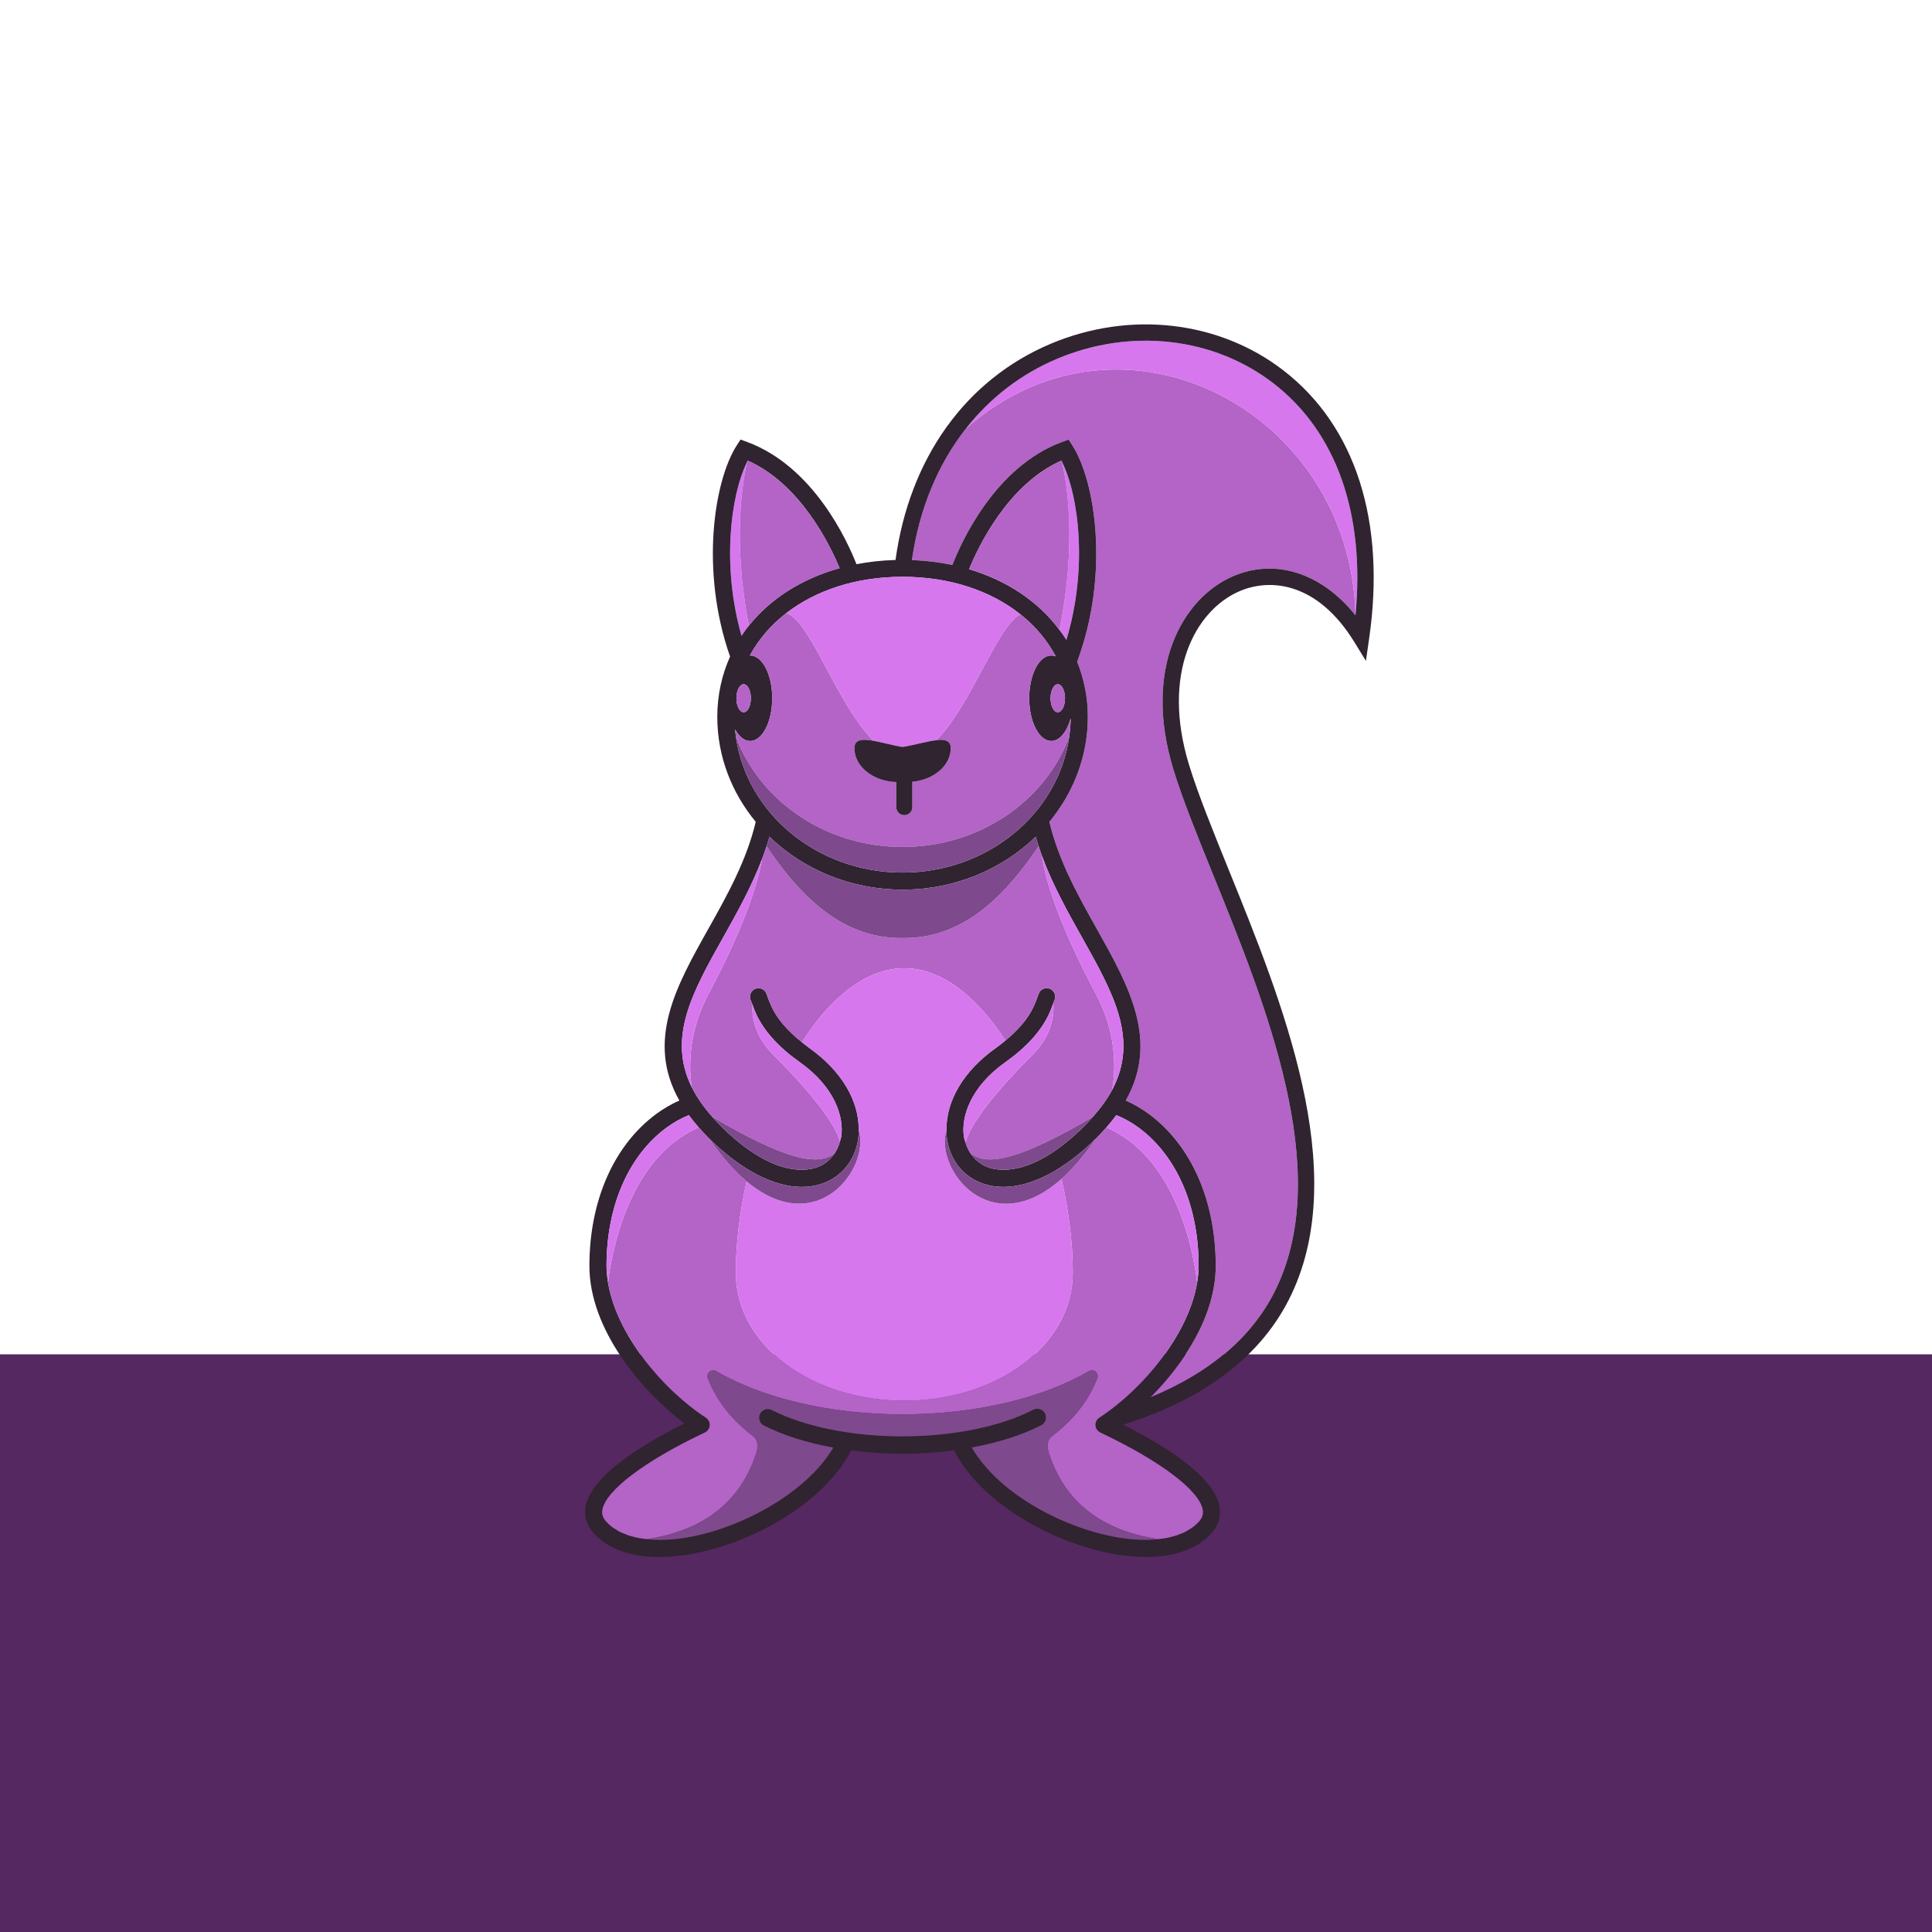 <?xml version="1.0" encoding="UTF-8"?> <svg xmlns="http://www.w3.org/2000/svg" id="Layer_4" data-name="Layer 4" viewBox="0 0 1080 1080"><defs><style> .cls-1 { fill: none; } .cls-2 { fill: #d677ed; } .cls-3 { fill: #b463c7; } .cls-4 { fill: #7e498d; } .cls-5 { fill: #552861; } .cls-6 { fill: #2f2430; } </style></defs><rect class="cls-5" y="757.078" width="1080" height="322.922"></rect><g><path class="cls-1" d="M504.116,524.362c.145,0,.281.019.426.019.12,0,.233-.022.353-.022-.117-.006-.235-.009-.353-.012-.143.006-.284.009-.426.016Z"></path><path class="cls-2" d="M592.221,352.105c1.356,1.834,2.694,3.681,3.889,5.618,11.982-39.619,7.104-80.221-2.414-99.463,2.064,8.677,8.83,43.652-1.475,93.845Z"></path><path class="cls-2" d="M417.625,258.254c-9.338,18.875-14.224,58.314-3.094,97.215,1.302-1.959,2.646-3.889,4.118-5.736-9.608-48.919-3.052-82.954-1.024-91.479Z"></path><path class="cls-3" d="M540.086,239.425c-15.72,19.948-26.196,45.014-30.313,73.658,7.866.289,15.417,1.209,22.605,2.733,4.881-12.567,23.786-54.95,61.388-68.792l3.591-1.318,2.074,3.215c13.058,20.262,20.86,72.336,2.707,120.994,3.815,9.489,5.97,19.814,5.97,30.848,0,22.071-8.07,42.374-21.485,58.656,5.118,21.605,15.909,40.981,26.51,59.856,17.949,31.968,35.034,62.468,16.184,95.925,4.509,2.005,8.922,4.539,13.135,7.676,23.607,17.579,37.148,48.471,37.148,84.76,0,27.755-17.717,54.596-36.598,73.558,34.248-14.103,58.035-34.747,70.72-61.619,31.162-66.006-5.882-157.351-35.649-230.751-8.755-21.583-17.025-41.979-22.143-58.712-17.153-56.094,4.807-95.101,32.468-107.606,23.99-10.851,50.24-2.4,69.336,21.459-2.55-114.172-130.507-181.344-217.648-104.54Z"></path><path class="cls-2" d="M711.838,214.267c-33.426-25.812-79.755-31.054-120.91-13.692-20.316,8.566-37.46,21.869-50.842,38.851,87.141-76.804,215.098-9.632,217.648,104.54.026-.274.034-.538.059-.811,5.217-56.343-10.875-101.807-45.956-128.888Z"></path><path class="cls-6" d="M717.412,207.041c-36.019-27.808-85.842-33.497-130.029-14.88-47.563,20.06-78.979,63.998-86.783,120.872-7.578.208-14.864,1.01-21.828,2.363-5.108-13.021-23.989-54.667-61.22-68.372l-3.591-1.318-2.074,3.215c-12.797,19.861-20.56,70.287-3.771,118.102-4.597,10.254-7.145,21.583-7.145,33.74,0,22.071,8.071,42.374,21.489,58.656-5.118,21.605-15.91,40.981-26.51,59.856-17.949,31.968-35.034,62.468-16.186,95.928-4.509,2.002-8.922,4.536-13.133,7.673-23.607,17.579-37.148,48.471-37.148,84.76,0,35.91,29.645,70.346,53.116,88.081-24.577,12.256-51.782,29.331-55.165,46.077-1.11,5.503.367,10.726,4.275,15.11,7.9,8.867,20.713,13.475,36.905,13.475.574,0,1.192-.065,1.775-.078,1.897-.034,3.805-.087,5.788-.249.909-.075,1.866-.224,2.791-.323,1.567-.171,3.111-.305,4.726-.55.176-.028.361-.068.538-.096.145-.025.278-.031.423-.053.937-.149,1.906-.364,2.856-.541,1.06-.196,2.11-.373,3.185-.603,1.13-.243,2.279-.535,3.423-.811,1.101-.267,2.193-.516,3.306-.815,1.081-.289,2.172-.631,3.262-.951,1.207-.354,2.408-.693,3.622-1.085.959-.311,1.921-.662,2.884-.995,1.362-.473,2.722-.933,4.087-1.446.805-.305,1.607-.644,2.413-.964,1.52-.6,3.037-1.2,4.551-1.856.662-.286,1.318-.603,1.979-.899,1.648-.74,3.291-1.486,4.922-2.285.536-.264,1.063-.55,1.597-.821,1.736-.877,3.463-1.766,5.168-2.708.451-.252.891-.519,1.34-.774,1.76-.998,3.506-2.012,5.221-3.078.424-.264.832-.547,1.254-.815,1.705-1.088,3.397-2.189,5.045-3.342.452-.317.883-.653,1.329-.973,1.581-1.135,3.146-2.282,4.662-3.476.512-.404.995-.833,1.499-1.244,1.402-1.144,2.797-2.291,4.13-3.488.595-.532,1.148-1.088,1.728-1.629,1.185-1.11,2.371-2.217,3.492-3.367.672-.69,1.29-1.408,1.938-2.111.958-1.045,1.928-2.083,2.829-3.156.717-.855,1.366-1.741,2.043-2.615.749-.967,1.519-1.921,2.218-2.91.707-1.001,1.331-2.033,1.983-3.053.581-.914,1.192-1.816,1.729-2.745.51-.886.946-1.794,1.413-2.696,9.229,1.209,18.833,1.897,28.627,1.897,9.9,0,19.601-.7,28.915-1.934.445.861.849,1.732,1.332,2.577.594,1.038,1.275,2.04,1.925,3.056.588.92,1.14,1.85,1.773,2.752.768,1.091,1.618,2.145,2.447,3.212.606.777,1.177,1.573,1.814,2.335.971,1.163,2.019,2.282,3.058,3.408.577.625,1.119,1.269,1.716,1.881,1.185,1.219,2.441,2.394,3.698,3.566.517.482,1.005.982,1.533,1.455,1.385,1.244,2.832,2.438,4.291,3.622.457.373.892.762,1.356,1.129,1.536,1.216,3.126,2.378,4.729,3.529.431.311.844.634,1.279.942,1.649,1.153,3.342,2.254,5.048,3.342.424.27.832.557,1.26.821,1.698,1.06,3.431,2.061,5.174,3.05.466.264.92.547,1.388.808,1.662.92,3.347,1.782,5.037,2.64.579.292,1.148.606,1.73.892,1.567.771,3.148,1.483,4.73,2.195.722.326,1.437.675,2.161.989,1.418.612,2.839,1.172,4.262,1.738.902.361,1.802.743,2.705,1.085,1.242.469,2.48.883,3.72,1.315,1.079.376,2.157.774,3.232,1.122,1.098.354,2.181.656,3.272.982,1.202.358,2.405.734,3.597,1.054,1.006.274,1.993.491,2.989.737,1.248.305,2.502.628,3.734.892.975.211,1.922.367,2.884.547,1.083.205,2.182.445,3.247.616.12.019.232.025.352.044.124.019.253.05.375.068,1.577.243,3.083.373,4.615.544,1.027.115,2.089.283,3.095.364,1.761.146,3.446.177,5.141.224.811.022,1.665.106,2.461.106,16.189,0,29.005-4.614,36.905-13.475,3.908-4.384,5.385-9.607,4.275-15.11-2.957-14.653-24.155-29.552-45.873-41.264-2.645-1.424-5.293-2.792-7.921-4.116,46.528-14.678,78.199-39.209,94.123-72.939,32.872-69.625-5.009-163.029-35.444-238.076-8.677-21.397-16.873-41.606-21.876-57.96-15.539-50.815,3.364-85.705,27.503-96.618,17.995-8.146,44.482-5.08,64.803,27.889l6.604,10.714,1.794-12.455c9.445-65.521-7.583-118.768-47.945-149.927ZM469.342,317.61c-21.186,5.898-38.708,17.088-50.693,32.123-1.472,1.847-2.816,3.778-4.118,5.736-11.13-38.901-6.244-78.34,3.094-97.215.118-.236.222-.529.34-.759,29.649,13.12,46.153,47.47,51.376,60.114ZM415.697,382.497c2.234,0,4.044,3.504,4.044,7.826s-1.81,7.829-4.044,7.829-4.045-3.507-4.045-7.829,1.811-7.826,4.045-7.826ZM411.399,412.005c-.199-1.418-.372-2.842-.496-4.281,2.209,4.005,5.157,6.501,8.423,6.501,6.823,0,12.354-10.702,12.354-23.903s-5.531-23.903-12.354-23.903c-.054,0-.105.031-.159.031,4.929-9.11,11.828-17.106,20.37-23.704,16.517-12.76,39.027-20.315,65.005-20.315,26.415,0,49.261,7.795,65.847,20.949,8.302,6.585,14.991,14.523,19.776,23.523-.802-.317-1.633-.485-2.484-.485-6.823,0-12.354,10.702-12.354,23.903s5.531,23.903,12.354,23.903c4.704,0,8.745-5.146,10.832-12.632-.037,3.532-.351,6.999-.832,10.419-5.993,42.672-45.426,75.763-93.139,75.763s-87.153-33.093-93.142-75.769ZM593.696,258.26c9.518,19.242,14.396,59.844,2.414,99.463-1.195-1.937-2.534-3.784-3.889-5.618-11.637-15.729-29.113-27.553-50.48-33.911,4.908-12.066,21.436-47.342,51.612-60.699.12.233.225.529.344.765ZM595.355,390.322c0,4.322-1.811,7.829-4.045,7.829s-4.045-3.507-4.045-7.829,1.811-7.826,4.045-7.826,4.045,3.504,4.045,7.826ZM614.52,792.478c-1.39.908-2.211,2.469-2.164,4.123.044,1.66.945,3.177,2.378,4.011.112.062.6.311,1.415.696,32.468,15.465,53.977,31.7,56.135,42.377.519,2.581-.112,4.695-2.046,6.865-.99,1.11-2.108,2.13-3.339,3.066-.934.709-1.996,1.315-3.061,1.921-.339.193-.625.429-.976.609-1.185.616-2.487,1.129-3.812,1.623-.307.115-.572.267-.886.373-1.272.438-2.652.774-4.039,1.107-.439.103-.836.249-1.287.345-1.251.261-2.601.423-3.934.6-.441.056-.857.14-1.307.19.009,0,.016.003.024.003-6.266.687-13.336.494-21.019-.684-29.757-4.564-67.655-23.561-83.364-50.532,14.743-2.717,28.12-6.915,38.842-12.464,2.394-1.237,3.33-4.185,2.092-6.579-1.241-2.388-4.188-3.327-6.576-2.089-18.269,9.452-44.951,14.874-73.207,14.874-28.084,0-54.664-5.366-72.921-14.718-2.388-1.231-5.341-.28-6.57,2.114-1.228,2.4-.28,5.341,2.117,6.566,10.724,5.497,24.08,9.654,38.779,12.343-15.441,26.154-53.412,45.959-83.531,50.517-7.608,1.153-14.616,1.343-20.831.659.012-.003.023-.006.034-.006-.486-.053-.937-.143-1.413-.205-1.309-.177-2.633-.339-3.863-.597-.517-.109-.975-.274-1.478-.395-1.31-.32-2.623-.637-3.83-1.054-.412-.143-.765-.339-1.165-.491-1.213-.466-2.423-.936-3.517-1.505-.479-.249-.877-.563-1.332-.833-.923-.544-1.871-1.073-2.692-1.694-1.229-.936-2.346-1.953-3.333-3.062-1.934-2.17-2.565-4.284-2.046-6.865,2.158-10.683,23.673-26.919,56.144-42.383.808-.379,1.29-.628,1.405-.69,1.436-.833,2.338-2.344,2.382-4.005.047-1.66-.774-3.221-2.164-4.129-24.308-15.863-49.921-46.506-54.674-75.554-.511-3.118-.854-6.224-.854-9.287,0-33.242,12.138-61.343,33.298-77.099,4.078-3.034,8.361-5.382,12.715-7.173,1.666,2.273,3.513,4.564,5.537,6.868,1.753,1.996,3.6,3.998,5.635,6.019.143.143.288.261.431.401,17.744,17.479,35.909,26.841,51.525,26.841,3.868,0,7.586-.572,11.096-1.741,11.012-3.656,18.648-12.984,20.43-24.941.255-1.707.285-3.432.309-5.155.229-16.354-9.693-33.131-27.526-45.766-1.52-1.076-2.826-2.183-4.207-3.28-7.934-6.302-13.699-12.9-16.879-19.696-1.098-2.35-2.064-4.782-2.876-7.232-.827-2.512-3.516-3.88-6.032-3.034-2.503.827-3.865,3.526-3.034,6.032.331,1.004.801,1.968,1.178,2.966.675,1.785,1.303,3.588,2.112,5.317,4.446,9.501,12.595,18.493,24.217,26.726,19.677,13.935,24.935,30.687,23.293,41.718-.132.889-.476,1.645-.692,2.484-.623,2.425-1.567,4.626-2.84,6.576-2.472,3.793-5.952,6.722-10.462,8.22-6.747,2.263-25.439,4.465-53.315-23.213-1.729-1.716-3.224-3.404-4.724-5.096-4.992-5.621-8.771-11.109-11.462-16.5-13.891-27.826.327-53.312,17.517-83.927,7.6-13.534,15.712-28.035,21.714-43.795.885-2.326,1.722-4.676,2.507-7.061.579-1.757,1.122-3.529,1.638-5.32,18.845,18.182,45.208,29.549,74.404,29.549s55.56-11.367,74.404-29.549c.515,1.788,1.059,3.563,1.638,5.32.588,1.788,1.202,3.56,1.849,5.313,6.057,16.438,14.492,31.504,22.372,45.542,17.468,31.113,31.952,56.918,16.899,85.276-2.63,4.956-6.272,9.999-10.847,15.154-1.5,1.688-2.996,3.376-4.724,5.093-27.879,27.683-46.571,25.476-53.312,23.213-4.511-1.495-7.991-4.427-10.463-8.22-1.145-1.757-2.016-3.712-2.64-5.858-.309-1.06-.721-2.058-.892-3.202-1.642-11.031,3.613-27.783,23.293-41.718,11.622-8.239,19.768-17.231,24.217-26.732.937-2.005,1.697-4.098,2.454-6.181.257-.706.599-1.387.832-2.096.83-2.506-.532-5.205-3.034-6.032-2.525-.846-5.208.522-6.032,3.034-.811,2.45-1.778,4.881-2.873,7.226-3.018,6.448-8.332,12.719-15.626,18.726-1.737,1.43-3.487,2.86-5.46,4.256-17.834,12.635-27.755,29.415-27.528,45.769.023,1.722.054,3.445.308,5.152,1.782,11.958,9.421,21.285,20.433,24.941,3.51,1.169,7.222,1.741,11.093,1.741,15.617,0,33.784-9.368,51.53-26.844.141-.14.284-.258.426-.398,2.037-2.021,3.886-4.026,5.64-6.025,2.021-2.301,3.866-4.586,5.531-6.859,4.355,1.788,8.637,4.135,12.716,7.17,21.164,15.757,33.302,43.857,33.302,77.099,0,3.047-.342,6.144-.848,9.246-4.736,29.058-30.361,59.726-54.68,75.595ZM688.398,322.507c-27.662,12.505-49.621,51.512-32.468,107.606,5.118,16.733,13.388,37.129,22.143,58.712,29.767,73.4,66.811,164.745,35.649,230.751-12.685,26.872-36.472,47.516-70.72,61.619,18.881-18.962,36.598-45.803,36.598-73.558,0-36.289-13.54-67.181-37.148-84.76-4.213-3.137-8.626-5.671-13.135-7.676,18.85-33.457,1.765-63.957-16.184-95.925-10.6-18.875-21.392-38.251-26.51-59.856,13.416-16.282,21.485-36.585,21.485-58.656,0-11.034-2.155-21.36-5.97-30.848,18.152-48.657,10.351-100.732-2.707-120.994l-2.074-3.215-3.591,1.318c-37.601,13.842-56.506,56.225-61.388,68.792-7.188-1.523-14.739-2.444-22.605-2.733,4.117-28.644,14.593-53.71,30.313-73.658,13.382-16.982,30.525-30.286,50.842-38.851,41.155-17.361,87.484-12.119,120.91,13.692,35.081,27.08,51.173,72.545,45.956,128.888-.025.274-.033.538-.059.811-19.096-23.859-45.346-32.31-69.336-21.459Z"></path><path class="cls-3" d="M618.499,630.227c-1.754,1.999-3.603,4.005-5.64,6.025-.141.14-.284.258-.426.398-6.487,9.486-12.872,16.87-19.045,22.348,4.03,17.753,6.312,35.668,6.312,52.323,0,40.524-42.171,71.686-94.191,71.686s-94.192-31.162-94.192-71.686c0-16.223,2.199-33.644,6.032-50.946-6.686-5.618-13.628-13.382-20.698-23.722-.144-.14-.288-.258-.431-.401-2.036-2.021-3.882-4.023-5.635-6.019-39.374,17.044-48.72,70.203-50.696,86.691,4.753,29.048,30.366,59.692,54.674,75.554,1.39.908,2.211,2.469,2.164,4.129-.044,1.66-.945,3.171-2.382,4.005-.115.062-.597.311-1.405.69-32.471,15.465-53.986,31.7-56.144,42.383-.519,2.581.112,4.695,2.046,6.865.987,1.11,2.104,2.127,3.333,3.062.822.622,1.769,1.15,2.692,1.694.455.27.853.585,1.332.833,1.094.569,2.304,1.038,3.517,1.505.4.152.753.348,1.165.491,1.207.417,2.521.734,3.83,1.054.503.121.961.286,1.478.395,1.23.258,2.554.42,3.863.597.476.062.927.152,1.413.205,44.911-6.523,56.883-34.872,61.185-47.787,1.231-3.69,1.366-7.484-1.732-9.84-13.098-9.958-20.792-20.993-25.193-32.204-1.144-2.916,1.893-5.649,4.6-4.073,25.394,14.796,62.661,24.148,104.213,24.148s78.82-9.349,104.213-24.148c2.706-1.576,5.744,1.157,4.6,4.073-4.401,11.215-12.094,22.246-25.192,32.204-3.098,2.357-2.963,6.15-1.733,9.84,4.303,12.915,16.272,41.255,61.168,47.784.45-.05.867-.134,1.307-.19,1.333-.177,2.682-.339,3.934-.6.451-.096.848-.243,1.287-.345,1.387-.333,2.767-.668,4.039-1.107.314-.106.579-.258.886-.373,1.324-.494,2.627-1.007,3.812-1.623.351-.18.637-.417.976-.609,1.065-.606,2.127-1.213,3.061-1.921,1.231-.936,2.349-1.956,3.339-3.066,1.934-2.17,2.565-4.284,2.046-6.865-2.158-10.677-23.666-26.912-56.135-42.377-.815-.386-1.303-.634-1.415-.696-1.433-.833-2.335-2.35-2.378-4.011-.047-1.654.774-3.215,2.164-4.123,24.319-15.869,49.945-46.537,54.68-75.595-1.989-16.54-11.354-69.631-50.701-86.657Z"></path><path class="cls-2" d="M669.2,716.883c.506-3.103.848-6.2.848-9.246,0-33.242-12.138-61.343-33.302-77.099-4.079-3.034-8.361-5.382-12.716-7.17-1.665,2.273-3.51,4.558-5.531,6.859,39.347,17.025,48.712,70.116,50.701,86.657Z"></path><path class="cls-4" d="M586.429,812.6c-1.23-3.69-1.366-7.484,1.733-9.84,13.098-9.958,20.791-20.99,25.192-32.204,1.144-2.916-1.893-5.649-4.6-4.073-25.394,14.799-62.661,24.148-104.213,24.148s-78.82-9.352-104.213-24.148c-2.707-1.576-5.744,1.157-4.6,4.073,4.401,11.211,12.095,22.246,25.193,32.204,3.098,2.357,2.963,6.15,1.732,9.84-4.303,12.915-16.275,41.264-61.185,47.787-.012,0-.023.003-.034.006,6.215.684,13.223.494,20.831-.659,30.119-4.558,68.091-24.363,83.531-50.517-14.699-2.689-28.055-6.846-38.779-12.343-2.397-1.225-3.345-4.166-2.117-6.566,1.228-2.394,4.182-3.345,6.57-2.114,18.257,9.352,44.836,14.718,72.921,14.718,28.255,0,54.938-5.422,73.207-14.874,2.388-1.237,5.335-.298,6.576,2.089,1.237,2.394.302,5.341-2.092,6.579-10.722,5.55-24.099,9.747-38.842,12.464,15.709,26.971,53.607,45.968,83.364,50.532,7.683,1.178,14.753,1.371,21.019.684-.008,0-.016-.003-.024-.003-44.895-6.529-56.865-34.869-61.168-47.784Z"></path><path class="cls-2" d="M390.585,630.233c-2.023-2.304-3.871-4.595-5.537-6.868-4.354,1.791-8.637,4.138-12.715,7.173-21.161,15.757-33.298,43.857-33.298,77.099,0,3.062.344,6.168.854,9.287,1.977-16.488,11.322-69.647,50.696-86.691Z"></path><path class="cls-3" d="M541.741,318.194c21.367,6.358,38.844,18.182,50.48,33.911,10.305-50.193,3.539-85.168,1.475-93.845-.118-.236-.224-.532-.344-.765-30.175,13.357-46.704,48.633-51.612,60.699Z"></path><path class="cls-3" d="M418.649,349.733c11.985-15.036,29.507-26.225,50.693-32.123-5.223-12.645-21.727-46.994-51.376-60.114-.118.23-.222.522-.34.759-2.029,8.525-8.584,42.56,1.024,91.479Z"></path><path class="cls-3" d="M505.51,541.254c21.231,0,40.796,16.251,56.547,40.381,7.294-6.007,12.608-12.278,15.626-18.726,1.094-2.344,2.061-4.776,2.873-7.226.824-2.512,3.507-3.88,6.032-3.034,2.503.827,3.865,3.526,3.034,6.032-.234.709-.575,1.39-.832,2.096.548,6.268-.434,17.697-11.681,28.943-26.98,26.981-35.34,41.373-37.392,48.891.623,2.145,1.495,4.101,2.64,5.858,9.572,8.161,28.935,3.034,68.499-20.085,4.575-5.155,8.217-10.198,10.847-15.154,1.405-7.468,3.854-29.272-8.927-53.321-22.611-42.545-28.741-66.385-30.343-77.497-.647-1.754-1.261-3.526-1.849-5.313-17.217,25.473-40.503,51.285-74.974,51.285-.24,0-.477-.012-.715-.022-.12,0-.233.022-.353.022-.145,0-.281-.019-.426-.019-.215.009-.428.019-.644.019-34.47,0-57.755-25.809-74.972-51.285-.784,2.385-1.621,4.735-2.507,7.061-1.982,11.783-8.586,35.322-30.072,75.75-12.098,22.765-10.552,43.484-9.159,51.972,2.692,5.391,6.47,10.879,11.462,16.5,39.565,23.122,58.929,28.249,68.501,20.088,1.273-1.949,2.217-4.151,2.84-6.576-2.386-7.707-11.063-22.047-37.189-48.172-10.747-10.748-12.118-21.655-11.741-28.072-.376-.998-.846-1.962-1.178-2.966-.83-2.506.532-5.205,3.034-6.032,2.515-.846,5.205.522,6.032,3.034.811,2.45,1.778,4.881,2.876,7.232,3.181,6.796,8.945,13.394,16.879,19.696,15.864-24.689,35.7-41.357,57.231-41.357Z"></path><path class="cls-4" d="M503.472,524.38c.216,0,.429-.009.644-.019.141-.006.283-.009.426-.016.118.003.236.006.353.012.238.009.475.022.715.022,34.471,0,57.756-25.812,74.974-51.285-.579-1.757-1.122-3.532-1.638-5.32-18.844,18.182-45.206,29.549-74.404,29.549s-55.559-11.367-74.404-29.549c-.516,1.791-1.059,3.563-1.638,5.32,17.217,25.476,40.502,51.285,74.972,51.285Z"></path><path class="cls-2" d="M432.376,589.718c26.127,26.126,34.803,40.465,37.189,48.172.216-.839.56-1.595.692-2.484,1.642-11.031-3.616-27.783-23.293-41.718-11.622-8.233-19.771-17.224-24.217-26.726-.808-1.729-1.437-3.532-2.112-5.317-.377,6.417.993,17.324,11.741,28.072Z"></path><path class="cls-2" d="M417.35,660.376c-3.833,17.302-6.032,34.722-6.032,50.946,0,40.524,42.17,71.686,94.192,71.686s94.191-31.162,94.191-71.686c0-16.655-2.282-34.57-6.312-52.323-39.93,35.444-71.013-5.519-64.319-27.338-.227-16.354,9.694-33.134,27.528-45.769,1.973-1.396,3.722-2.826,5.46-4.256-15.751-24.13-35.315-40.381-56.547-40.381-21.531,0-41.367,16.668-57.231,41.357,1.38,1.098,2.686,2.204,4.207,3.28,17.833,12.635,27.755,29.412,27.526,45.766,6.602,21.515-23.536,61.585-62.662,28.719Z"></path><path class="cls-2" d="M588.79,560.776c-.757,2.083-1.516,4.176-2.454,6.181-4.449,9.501-12.595,18.493-24.217,26.732-19.681,13.935-24.935,30.687-23.293,41.718.171,1.144.583,2.142.892,3.202,2.052-7.518,10.412-21.91,37.392-48.891,11.246-11.246,12.229-22.675,11.681-28.943Z"></path><path class="cls-2" d="M395.921,555.907c21.486-40.428,28.09-63.967,30.072-75.75-6.002,15.76-14.114,30.261-21.714,43.795-17.19,30.615-31.408,56.101-17.517,83.927-1.392-8.488-2.939-29.207,9.159-51.972Z"></path><path class="cls-2" d="M621.702,609.228c15.053-28.358.57-54.164-16.899-85.276-7.88-14.038-16.315-29.104-22.372-45.542,1.603,11.112,7.732,34.952,30.343,77.497,12.781,24.049,10.332,45.853,8.927,53.321Z"></path><path class="cls-4" d="M417.35,660.376c39.126,32.866,69.264-7.204,62.662-28.719-.024,1.722-.054,3.448-.309,5.155-1.782,11.958-9.417,21.285-20.43,24.941-3.51,1.169-7.229,1.741-11.096,1.741-15.615,0-33.78-9.361-51.525-26.841,7.07,10.341,14.012,18.104,20.698,23.722Z"></path><path class="cls-4" d="M398.224,624.378c1.5,1.691,2.995,3.38,4.724,5.096,27.876,27.677,46.568,25.476,53.315,23.213,4.51-1.499,7.99-4.427,10.462-8.22-9.572,8.161-28.936,3.034-68.501-20.088Z"></path><path class="cls-4" d="M542.357,644.466c2.472,3.793,5.952,6.725,10.463,8.22,6.741,2.263,25.432,4.471,53.312-23.213,1.729-1.716,3.224-3.404,4.724-5.093-39.564,23.119-58.927,28.246-68.499,20.085Z"></path><path class="cls-4" d="M593.389,658.998c6.172-5.478,12.558-12.862,19.045-22.348-17.746,17.476-35.913,26.844-51.53,26.844-3.871,0-7.583-.572-11.093-1.741-11.012-3.656-18.651-12.984-20.433-24.941-.254-1.707-.284-3.429-.308-5.152-6.694,21.82,24.389,62.782,64.319,27.338Z"></path><path class="cls-3" d="M504.541,473.444c43.094,0,79.64-25.681,93.14-61.433.48-3.42.794-6.887.832-10.419-2.087,7.487-6.128,12.632-10.832,12.632-6.823,0-12.354-10.702-12.354-23.903s5.531-23.903,12.354-23.903c.851,0,1.682.168,2.484.485-4.785-9.001-11.474-16.938-19.776-23.523-13.204,6.946-27.189,50.473-46.985,70.402.641-.068,1.353-.202,1.935-.218.099-.009.2-.025.284-.003,3.54-.034,5.851,1.085,5.851,4.645,0,9.738-9.397,17.675-21.482,18.819v14.171c0,2.475-2.005,4.483-4.483,4.483s-4.483-2.008-4.483-4.483v-14.016c-13.012-.423-23.418-8.721-23.418-18.975,0-3.56,2.312-4.679,5.852-4.645.083-.022.185-.006.284.003,1.374.037,2.943.255,4.614.553-20.726-20.511-35.095-67.107-48.821-71.372-8.542,6.598-15.441,14.594-20.37,23.704.054,0,.105-.031.159-.031,6.823,0,12.354,10.702,12.354,23.903s-5.531,23.903-12.354,23.903c-3.265,0-6.214-2.497-8.423-6.501.124,1.44.297,2.863.496,4.281,13.497,35.755,50.046,61.439,93.142,61.439Z"></path><path class="cls-4" d="M504.542,487.774c47.713,0,87.146-33.09,93.139-75.763-13.5,35.752-50.046,61.433-93.14,61.433s-79.644-25.684-93.142-61.439c5.99,42.675,45.427,75.769,93.142,75.769Z"></path><path class="cls-2" d="M488.357,414.119c4.55.818,9.979,2.347,15.214,3.289.645.118,1.293.118,1.939,0,6.343-1.141,12.902-3.081,17.894-3.625,19.796-19.929,33.781-63.457,46.985-70.402-16.586-13.155-39.432-20.949-65.847-20.949-25.978,0-48.488,7.555-65.005,20.315,13.725,4.266,28.095,50.862,48.821,71.372Z"></path><path class="cls-6" d="M503.571,417.409c-5.235-.942-10.664-2.472-15.214-3.289-1.671-.298-3.24-.516-4.614-.553-.099-.009-.201-.025-.284-.003-3.54-.034-5.852,1.085-5.852,4.645,0,10.254,10.406,18.552,23.418,18.975v14.016c0,2.475,2.005,4.483,4.483,4.483s4.483-2.008,4.483-4.483v-14.171c12.085-1.144,21.482-9.082,21.482-18.819,0-3.56-2.312-4.679-5.851-4.645-.084-.022-.185-.006-.284.003-.582.016-1.294.149-1.935.218-4.992.544-11.551,2.484-17.894,3.625-.645.118-1.293.118-1.939,0Z"></path><path class="cls-3" d="M415.697,398.151c2.234,0,4.044-3.507,4.044-7.829s-1.81-7.826-4.044-7.826-4.045,3.504-4.045,7.826,1.811,7.829,4.045,7.829Z"></path><path class="cls-3" d="M587.265,390.322c0,4.322,1.811,7.829,4.045,7.829s4.045-3.507,4.045-7.829-1.811-7.826-4.045-7.826-4.045,3.504-4.045,7.826Z"></path></g></svg> 